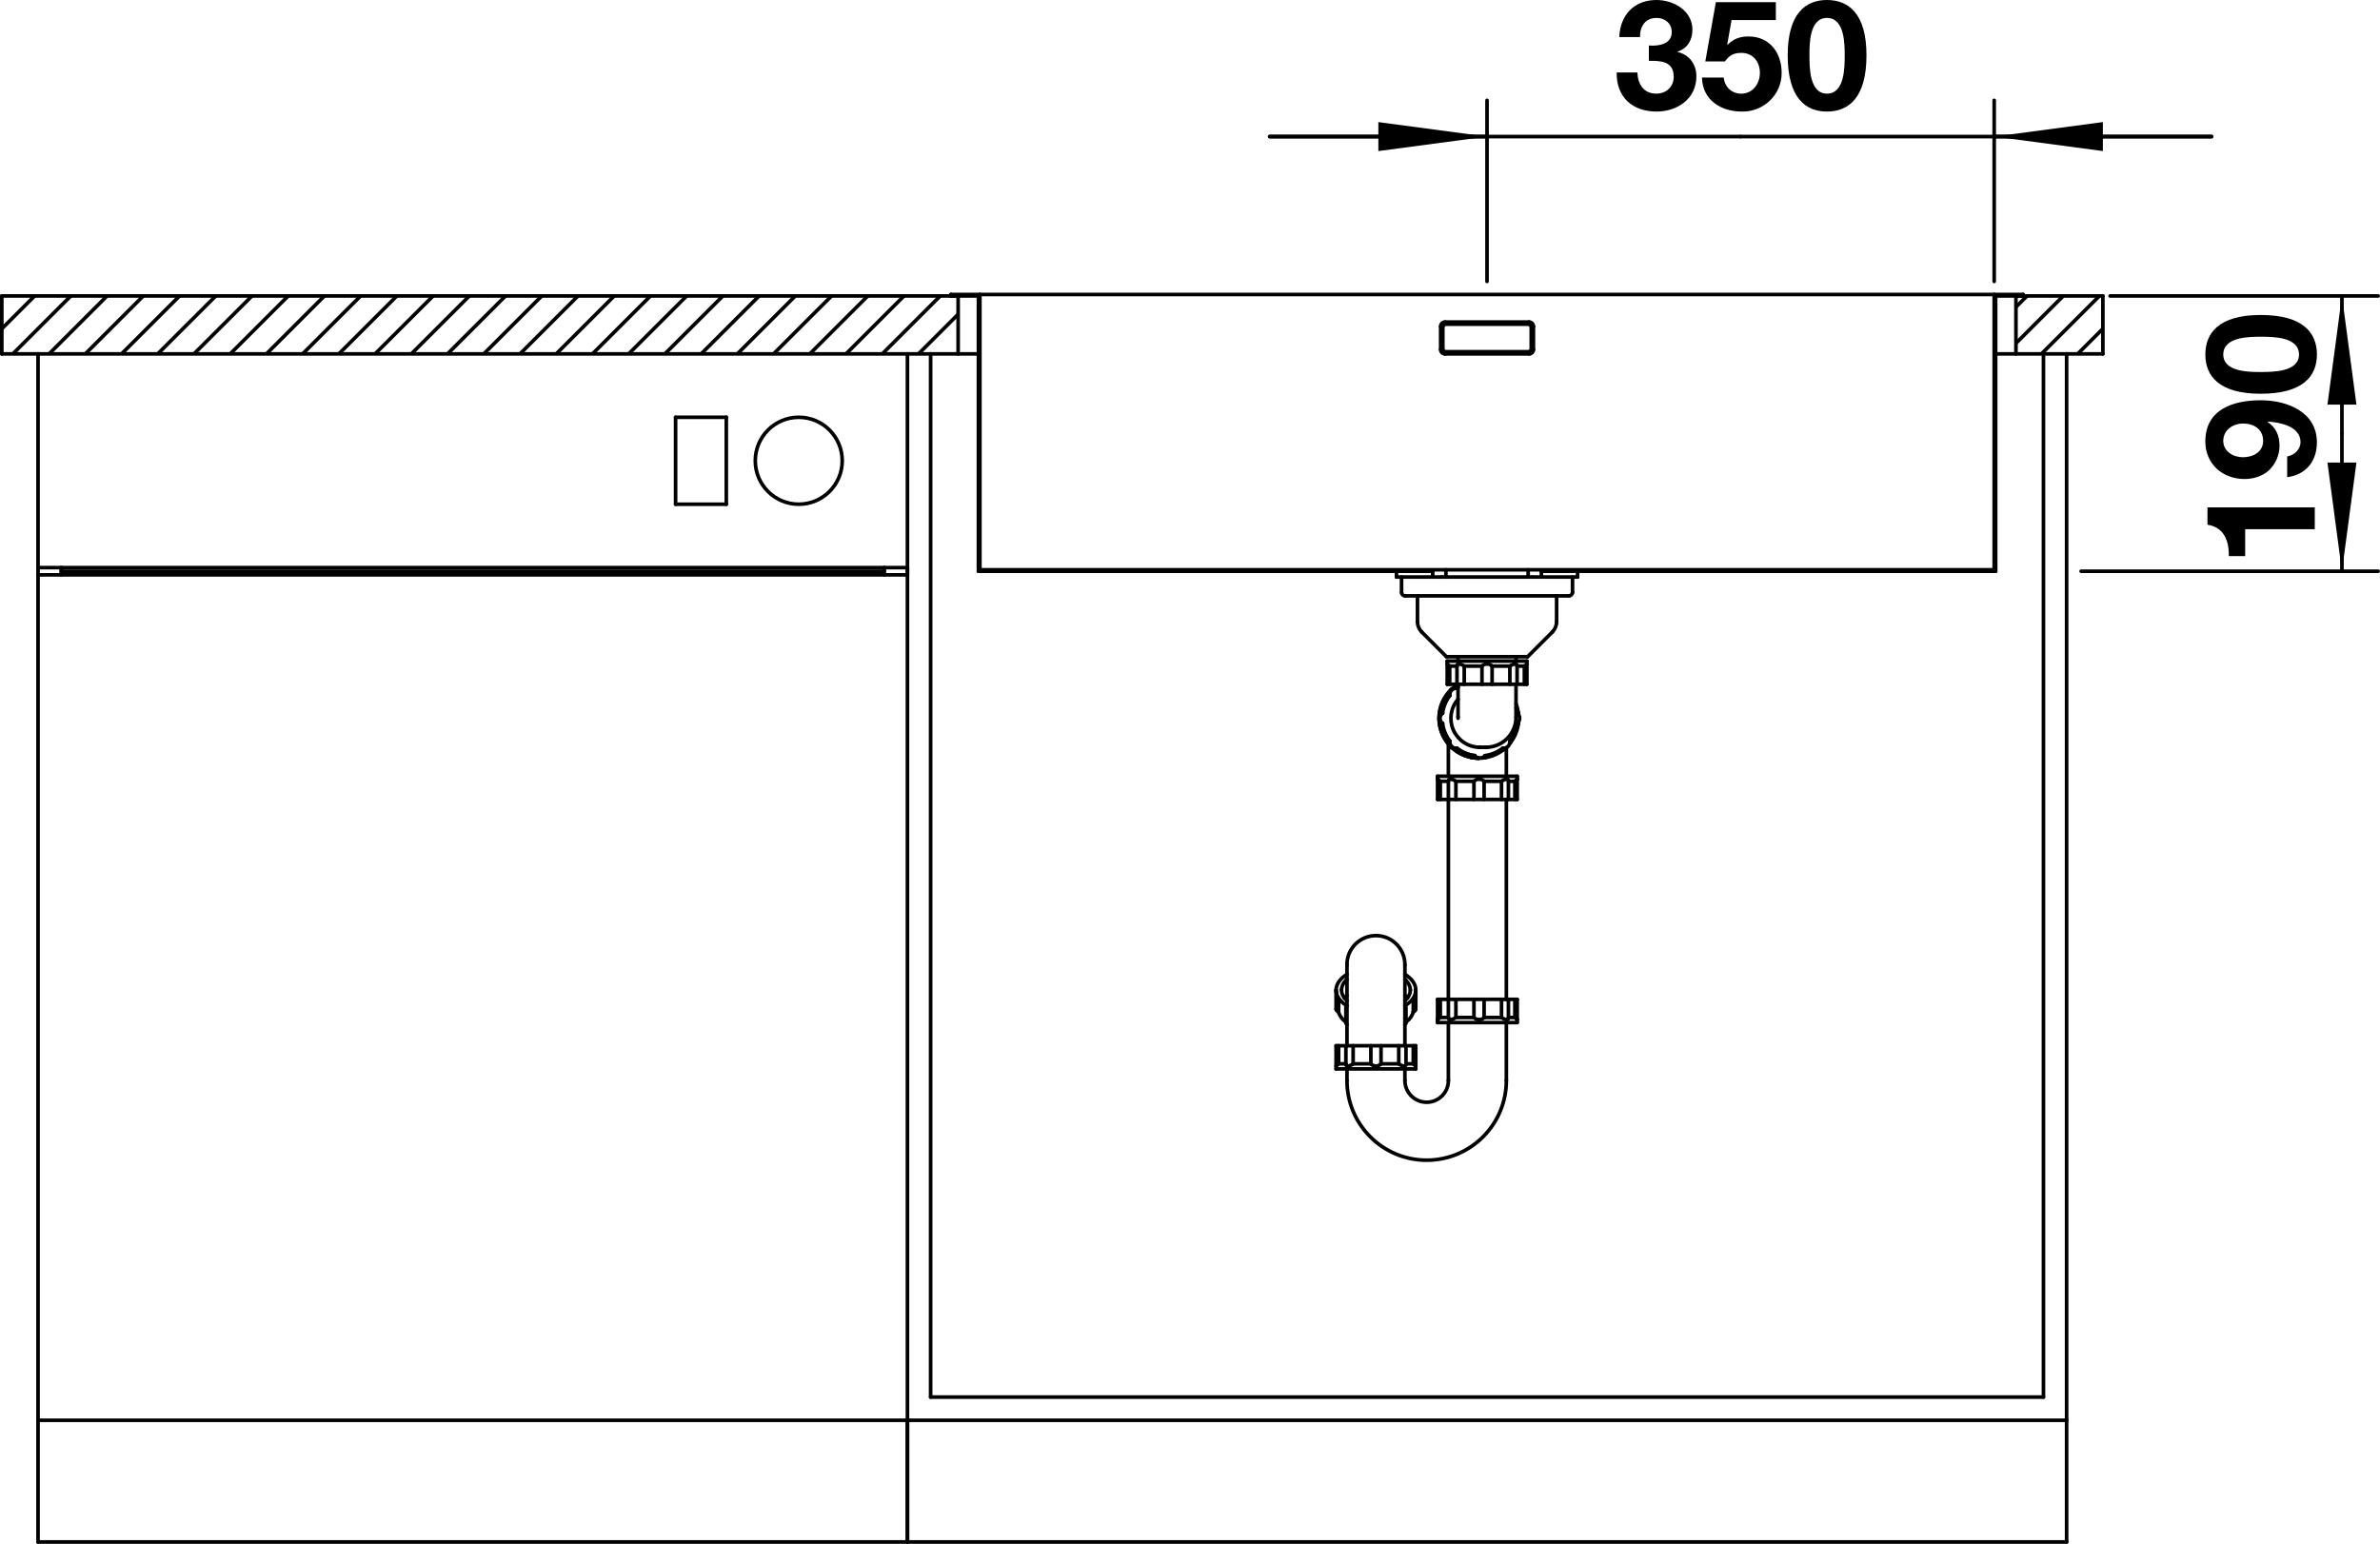<?xml version="1.0" encoding="utf-8"?>
<!-- Generator: Adobe Illustrator 15.0.0, SVG Export Plug-In . SVG Version: 6.00 Build 0)  -->
<!DOCTYPE svg PUBLIC "-//W3C//DTD SVG 1.1//EN" "http://www.w3.org/Graphics/SVG/1.1/DTD/svg11.dtd">
<svg version="1.1" id="_x30_" xmlns="http://www.w3.org/2000/svg" xmlns:xlink="http://www.w3.org/1999/xlink" x="0px" y="0px"
	 width="93.119px" height="60.407px" viewBox="0 0 93.119 60.407" enable-background="new 0 0 93.119 60.407" xml:space="preserve">
<g>
	<path d="M90.567,19.854v0.852h-2.723v1.055h-0.642c0.019-0.594-0.191-1.133-0.833-1.229v-0.678H90.567z"/>
	<path d="M89.488,17.862c0.281-0.054,0.521-0.27,0.521-0.564c0-0.624-0.815-0.773-1.277-0.803l-0.012,0.012
		c0.336,0.234,0.468,0.54,0.468,0.948c0,0.359-0.168,0.726-0.432,0.965c-0.259,0.222-0.601,0.324-0.936,0.324
		c-0.858,0-1.535-0.587-1.535-1.469c0-1.271,1.109-1.613,2.17-1.613c1.032,0,2.195,0.456,2.195,1.649
		c0,0.726-0.42,1.265-1.163,1.361V17.862z M87.766,16.572c-0.39,0-0.779,0.246-0.779,0.678c0,0.408,0.384,0.642,0.768,0.642
		c0.396,0,0.792-0.204,0.792-0.642C88.546,16.794,88.18,16.572,87.766,16.572z"/>
	<path d="M86.286,13.872c0-0.839,0.527-1.547,2.164-1.547c1.674,0,2.201,0.708,2.201,1.547c0,0.833-0.527,1.535-2.201,1.535
		C86.813,15.407,86.286,14.706,86.286,13.872z M89.95,13.872c0-0.696-1.026-0.696-1.5-0.696c-0.438,0-1.463,0-1.463,0.696
		c0,0.689,1.025,0.684,1.463,0.684C88.923,14.556,89.95,14.556,89.95,13.872z"/>
</g>
<line fill="none" stroke="#000000" stroke-width="0.142" stroke-linecap="round" stroke-linejoin="round" stroke-miterlimit="10" x1="82.559" y1="11.58" x2="93.047" y2="11.58"/>
<line fill="none" stroke="#000000" stroke-width="0.142" stroke-linecap="round" stroke-linejoin="round" stroke-miterlimit="10" x1="81.425" y1="22.352" x2="93.047" y2="22.352"/>
<line fill="none" stroke="#000000" stroke-width="0.142" stroke-linecap="round" stroke-linejoin="round" stroke-miterlimit="10" x1="91.63" y1="11.58" x2="91.63" y2="16.966"/>
<line fill="none" stroke="#000000" stroke-width="0.142" stroke-linecap="round" stroke-linejoin="round" stroke-miterlimit="10" x1="91.63" y1="22.352" x2="91.63" y2="16.966"/>
<polygon points="91.63,11.58 91.063,15.832 92.197,15.832 "/>
<polygon points="91.63,22.352 92.197,18.1 91.063,18.1 "/>
<g>
	<path d="M64.514,1.78c0.366,0.03,0.894-0.042,0.894-0.521c0-0.359-0.281-0.558-0.594-0.558c-0.432,0-0.653,0.318-0.647,0.75h-0.81
		C63.386,0.587,63.939,0,64.808,0c0.672,0,1.409,0.413,1.409,1.163c0,0.401-0.198,0.743-0.588,0.857v0.012
		c0.462,0.103,0.743,0.48,0.743,0.954c0,0.881-0.743,1.379-1.559,1.379c-0.941,0-1.577-0.563-1.559-1.529h0.809
		c0.019,0.456,0.246,0.828,0.738,0.828c0.384,0,0.684-0.259,0.684-0.66c0-0.636-0.558-0.624-0.972-0.624V1.78z"/>
	<path d="M69.482,0.785h-1.734L67.58,1.738l0.013,0.013c0.233-0.234,0.485-0.324,0.821-0.324c0.828,0,1.295,0.642,1.295,1.428
		c0,0.863-0.719,1.528-1.559,1.511c-0.815,0-1.541-0.45-1.559-1.331h0.852c0.041,0.378,0.312,0.63,0.689,0.63
		c0.443,0,0.725-0.391,0.725-0.81c0-0.438-0.27-0.786-0.725-0.786c-0.307,0-0.475,0.102-0.643,0.336h-0.768l0.414-2.32h2.346V0.785z
		"/>
	<path d="M71.48,0c0.84,0,1.547,0.527,1.547,2.164c0,1.674-0.707,2.201-1.547,2.201c-0.834,0-1.535-0.527-1.535-2.201
		C69.945,0.527,70.646,0,71.48,0z M71.48,3.664c0.695,0,0.695-1.026,0.695-1.5c0-0.438,0-1.463-0.695-1.463
		c-0.689,0-0.684,1.025-0.684,1.463C70.796,2.638,70.796,3.664,71.48,3.664z"/>
</g>
<line fill="none" stroke="#000000" stroke-width="0.142" stroke-linecap="round" stroke-linejoin="round" stroke-miterlimit="10" x1="58.181" y1="11.013" x2="58.181" y2="3.927"/>
<line fill="none" stroke="#000000" stroke-width="0.142" stroke-linecap="round" stroke-linejoin="round" stroke-miterlimit="10" x1="78.024" y1="11.013" x2="78.024" y2="3.927"/>
<line fill="none" stroke="#000000" stroke-width="0.142" stroke-linecap="round" stroke-linejoin="round" stroke-miterlimit="10" x1="58.181" y1="5.344" x2="49.677" y2="5.344"/>
<line fill="none" stroke="#000000" stroke-width="0.142" stroke-linecap="round" stroke-linejoin="round" stroke-miterlimit="10" x1="49.677" y1="5.344" x2="68.102" y2="5.344"/>
<line fill="none" stroke="#000000" stroke-width="0.142" stroke-linecap="round" stroke-linejoin="round" stroke-miterlimit="10" x1="78.024" y1="5.344" x2="86.528" y2="5.344"/>
<line fill="none" stroke="#000000" stroke-width="0.142" stroke-linecap="round" stroke-linejoin="round" stroke-miterlimit="10" x1="86.528" y1="5.344" x2="68.102" y2="5.344"/>
<polygon points="58.181,5.344 53.929,4.777 53.929,5.911 "/>
<polygon points="78.024,5.344 82.276,5.911 82.276,4.777 "/>
<line fill="none" stroke="#000000" stroke-width="0.142" stroke-linejoin="round" x1="0.071" y1="12.863" x2="1.354" y2="11.58"/>
<line fill="none" stroke="#000000" stroke-width="0.142" stroke-linejoin="round" x1="1.913" y1="13.855" x2="4.188" y2="11.58"/>
<line fill="none" stroke="#000000" stroke-width="0.142" stroke-linejoin="round" x1="0.496" y1="13.855" x2="2.771" y2="11.58"/>
<line fill="none" stroke="#000000" stroke-width="0.142" stroke-linejoin="round" x1="3.33" y1="13.855" x2="5.606" y2="11.58"/>
<line fill="none" stroke="#000000" stroke-width="0.142" stroke-linejoin="round" x1="4.748" y1="13.855" x2="7.024" y2="11.58"/>
<line fill="none" stroke="#000000" stroke-width="0.142" stroke-linejoin="round" x1="6.165" y1="13.855" x2="8.441" y2="11.58"/>
<line fill="none" stroke="#000000" stroke-width="0.142" stroke-linejoin="round" x1="7.583" y1="13.855" x2="9.859" y2="11.58"/>
<line fill="none" stroke="#000000" stroke-width="0.142" stroke-linejoin="round" x1="10.417" y1="13.855" x2="12.693" y2="11.58"/>
<line fill="none" stroke="#000000" stroke-width="0.142" stroke-linejoin="round" x1="13.251" y1="13.855" x2="15.527" y2="11.58"/>
<line fill="none" stroke="#000000" stroke-width="0.142" stroke-linejoin="round" x1="9" y1="13.855" x2="11.275" y2="11.58"/>
<line fill="none" stroke="#000000" stroke-width="0.142" stroke-linejoin="round" x1="11.833" y1="13.855" x2="14.11" y2="11.58"/>
<line fill="none" stroke="#000000" stroke-width="0.142" stroke-linejoin="round" x1="14.668" y1="13.855" x2="16.945" y2="11.58"/>
<line fill="none" stroke="#000000" stroke-width="0.142" stroke-linejoin="round" x1="16.086" y1="13.855" x2="18.363" y2="11.58"/>
<line fill="none" stroke="#000000" stroke-width="0.142" stroke-linejoin="round" x1="17.503" y1="13.855" x2="19.779" y2="11.58"/>
<line fill="none" stroke="#000000" stroke-width="0.142" stroke-linejoin="round" x1="20.338" y1="13.855" x2="22.614" y2="11.58"/>
<line fill="none" stroke="#000000" stroke-width="0.142" stroke-linejoin="round" x1="18.921" y1="13.855" x2="21.197" y2="11.58"/>
<line fill="none" stroke="#000000" stroke-width="0.142" stroke-linejoin="round" x1="21.755" y1="13.855" x2="24.032" y2="11.58"/>
<line fill="none" stroke="#000000" stroke-width="0.142" stroke-linejoin="round" x1="23.173" y1="13.855" x2="25.45" y2="11.58"/>
<line fill="none" stroke="#000000" stroke-width="0.142" stroke-linejoin="round" x1="26.007" y1="13.855" x2="28.283" y2="11.58"/>
<line fill="none" stroke="#000000" stroke-width="0.142" stroke-linejoin="round" x1="28.842" y1="13.855" x2="31.117" y2="11.58"/>
<line fill="none" stroke="#000000" stroke-width="0.142" stroke-linejoin="round" x1="24.59" y1="13.855" x2="26.866" y2="11.58"/>
<line fill="none" stroke="#000000" stroke-width="0.142" stroke-linejoin="round" x1="27.425" y1="13.855" x2="29.701" y2="11.58"/>
<line fill="none" stroke="#000000" stroke-width="0.142" stroke-linejoin="round" x1="30.259" y1="13.855" x2="32.535" y2="11.58"/>
<line fill="none" stroke="#000000" stroke-width="0.142" stroke-linejoin="round" x1="31.677" y1="13.855" x2="33.953" y2="11.58"/>
<line fill="none" stroke="#000000" stroke-width="0.142" stroke-linejoin="round" x1="33.094" y1="13.855" x2="35.37" y2="11.58"/>
<line fill="none" stroke="#000000" stroke-width="0.142" stroke-linejoin="round" x1="34.512" y1="13.855" x2="36.788" y2="11.58"/>
<line fill="none" stroke="#000000" stroke-width="0.142" stroke-linejoin="round" x1="35.929" y1="13.855" x2="37.492" y2="12.293"/>
<line fill="none" stroke="#000000" stroke-width="0.142" stroke-linejoin="round" x1="78.875" y1="12.014" x2="79.309" y2="11.58"/>
<line fill="none" stroke="#000000" stroke-width="0.142" stroke-linejoin="round" x1="79.866" y1="13.855" x2="82.141" y2="11.58"/>
<line fill="none" stroke="#000000" stroke-width="0.142" stroke-linejoin="round" x1="78.875" y1="13.431" x2="80.725" y2="11.58"/>
<line fill="none" stroke="#000000" stroke-width="0.142" stroke-linejoin="round" x1="81.284" y1="13.855" x2="82.268" y2="12.871"/>
<line fill="none" stroke="#000000" stroke-width="0.142" stroke-linecap="round" stroke-linejoin="round" stroke-miterlimit="10" x1="0.071" y1="13.848" x2="0.071" y2="11.58"/>
<line fill="none" stroke="#000000" stroke-width="0.142" stroke-linecap="round" stroke-linejoin="round" stroke-miterlimit="10" x1="37.488" y1="13.848" x2="37.488" y2="11.58"/>
<line fill="none" stroke="#000000" stroke-width="0.142" stroke-linecap="round" stroke-linejoin="round" stroke-miterlimit="10" x1="1.488" y1="13.848" x2="0.071" y2="13.848"/>
<line fill="none" stroke="#000000" stroke-width="0.142" stroke-linecap="round" stroke-linejoin="round" stroke-miterlimit="10" x1="36.411" y1="13.848" x2="38.282" y2="13.848"/>
<line fill="none" stroke="#000000" stroke-width="0.142" stroke-linecap="round" stroke-linejoin="round" stroke-miterlimit="10" x1="78.081" y1="13.848" x2="79.952" y2="13.848"/>
<line fill="none" stroke="#000000" stroke-width="0.142" stroke-linecap="round" stroke-linejoin="round" stroke-miterlimit="10" x1="80.858" y1="13.848" x2="82.276" y2="13.848"/>
<line fill="none" stroke="#000000" stroke-width="0.142" stroke-linecap="round" stroke-linejoin="round" stroke-miterlimit="10" x1="37.488" y1="11.58" x2="0.071" y2="11.58"/>
<line fill="none" stroke="#000000" stroke-width="0.142" stroke-linecap="round" stroke-linejoin="round" stroke-miterlimit="10" x1="78.875" y1="11.58" x2="82.276" y2="11.58"/>
<line fill="none" stroke="#000000" stroke-width="0.142" stroke-linecap="round" stroke-linejoin="round" stroke-miterlimit="10" x1="78.875" y1="13.848" x2="78.875" y2="11.58"/>
<line fill="none" stroke="#000000" stroke-width="0.142" stroke-linecap="round" stroke-linejoin="round" stroke-miterlimit="10" x1="82.276" y1="13.848" x2="82.276" y2="11.58"/>
<line fill="none" stroke="#000000" stroke-width="0.142" stroke-linecap="round" stroke-linejoin="round" stroke-miterlimit="10" x1="1.488" y1="60.336" x2="1.488" y2="13.848"/>
<line fill="none" stroke="#000000" stroke-width="0.142" stroke-linecap="round" stroke-linejoin="round" stroke-miterlimit="10" x1="2.396" y1="22.21" x2="2.396" y2="22.494"/>
<line fill="none" stroke="#000000" stroke-width="0.142" stroke-linecap="round" stroke-linejoin="round" stroke-miterlimit="10" x1="1.488" y1="60.336" x2="35.504" y2="60.336"/>
<line fill="none" stroke="#000000" stroke-width="0.142" stroke-linecap="round" stroke-linejoin="round" stroke-miterlimit="10" x1="1.488" y1="55.574" x2="35.504" y2="55.574"/>
<line fill="none" stroke="#000000" stroke-width="0.142" stroke-linecap="round" stroke-linejoin="round" stroke-miterlimit="10" x1="26.433" y1="16.328" x2="26.433" y2="19.73"/>
<line fill="none" stroke="#000000" stroke-width="0.142" stroke-linecap="round" stroke-linejoin="round" stroke-miterlimit="10" x1="28.417" y1="19.73" x2="28.417" y2="16.328"/>
<line fill="none" stroke="#000000" stroke-width="0.142" stroke-linecap="round" stroke-linejoin="round" stroke-miterlimit="10" x1="34.597" y1="22.21" x2="34.597" y2="22.494"/>
<line fill="none" stroke="#000000" stroke-width="0.142" stroke-linecap="round" stroke-linejoin="round" stroke-miterlimit="10" x1="35.504" y1="60.336" x2="35.504" y2="13.848"/>
<line fill="none" stroke="#000000" stroke-width="0.142" stroke-linecap="round" stroke-linejoin="round" stroke-miterlimit="10" x1="35.504" y1="22.494" x2="1.488" y2="22.494"/>
<line fill="none" stroke="#000000" stroke-width="0.142" stroke-linecap="round" stroke-linejoin="round" stroke-miterlimit="10" x1="2.396" y1="22.352" x2="34.597" y2="22.352"/>
<line fill="none" stroke="#000000" stroke-width="0.142" stroke-linecap="round" stroke-linejoin="round" stroke-miterlimit="10" x1="1.488" y1="22.21" x2="35.504" y2="22.21"/>
<line fill="none" stroke="#000000" stroke-width="0.142" stroke-linecap="round" stroke-linejoin="round" stroke-miterlimit="10" x1="26.433" y1="19.73" x2="28.417" y2="19.73"/>
<line fill="none" stroke="#000000" stroke-width="0.142" stroke-linecap="round" stroke-linejoin="round" stroke-miterlimit="10" x1="28.417" y1="16.328" x2="26.433" y2="16.328"/>
<line fill="none" stroke="#000000" stroke-width="0.142" stroke-linecap="round" stroke-linejoin="round" stroke-miterlimit="10" x1="35.504" y1="13.848" x2="1.488" y2="13.848"/>
<path fill="none" stroke="#000000" stroke-width="0.142" stroke-linecap="round" stroke-linejoin="round" stroke-miterlimit="10" d="
	M32.953,18.029c0-0.939-0.761-1.701-1.701-1.701c-0.939,0-1.701,0.762-1.701,1.701c0,0.939,0.762,1.701,1.701,1.701
	C32.191,19.73,32.953,18.968,32.953,18.029L32.953,18.029z"/>
<line fill="none" stroke="#000000" stroke-width="0.142" stroke-linecap="round" stroke-linejoin="round" stroke-miterlimit="10" x1="35.504" y1="60.336" x2="80.858" y2="60.336"/>
<line fill="none" stroke="#000000" stroke-width="0.142" stroke-linecap="round" stroke-linejoin="round" stroke-miterlimit="10" x1="80.858" y1="55.574" x2="35.504" y2="55.574"/>
<line fill="none" stroke="#000000" stroke-width="0.142" stroke-linecap="round" stroke-linejoin="round" stroke-miterlimit="10" x1="36.411" y1="54.667" x2="79.952" y2="54.667"/>
<line fill="none" stroke="#000000" stroke-width="0.142" stroke-linecap="round" stroke-linejoin="round" stroke-miterlimit="10" x1="35.504" y1="22.21" x2="35.504" y2="22.494"/>
<line fill="none" stroke="#000000" stroke-width="0.142" stroke-linecap="round" stroke-linejoin="round" stroke-miterlimit="10" x1="35.504" y1="60.336" x2="35.504" y2="55.574"/>
<line fill="none" stroke="#000000" stroke-width="0.142" stroke-linecap="round" stroke-linejoin="round" stroke-miterlimit="10" x1="36.411" y1="13.848" x2="36.411" y2="54.667"/>
<line fill="none" stroke="#000000" stroke-width="0.142" stroke-linecap="round" stroke-linejoin="round" stroke-miterlimit="10" x1="80.858" y1="13.848" x2="79.952" y2="13.848"/>
<line fill="none" stroke="#000000" stroke-width="0.142" stroke-linecap="round" stroke-linejoin="round" stroke-miterlimit="10" x1="36.411" y1="13.848" x2="35.504" y2="13.848"/>
<line fill="none" stroke="#000000" stroke-width="0.142" stroke-linecap="round" stroke-linejoin="round" stroke-miterlimit="10" x1="79.952" y1="13.848" x2="79.952" y2="54.667"/>
<line fill="none" stroke="#000000" stroke-width="0.142" stroke-linecap="round" stroke-linejoin="round" stroke-miterlimit="10" x1="80.858" y1="60.336" x2="80.858" y2="13.848"/>
<line fill="none" stroke="#000000" stroke-width="0.142" stroke-linecap="round" stroke-linejoin="round" stroke-miterlimit="10" x1="52.275" y1="41.826" x2="55.393" y2="41.826"/>
<line fill="none" stroke="#000000" stroke-width="0.142" stroke-linecap="round" stroke-linejoin="round" stroke-miterlimit="10" x1="53.636" y1="41.627" x2="52.942" y2="41.627"/>
<line fill="none" stroke="#000000" stroke-width="0.142" stroke-linecap="round" stroke-linejoin="round" stroke-miterlimit="10" x1="52.374" y1="41.627" x2="52.659" y2="41.627"/>
<line fill="none" stroke="#000000" stroke-width="0.142" stroke-linecap="round" stroke-linejoin="round" stroke-miterlimit="10" x1="54.033" y1="41.627" x2="54.727" y2="41.627"/>
<line fill="none" stroke="#000000" stroke-width="0.142" stroke-linecap="round" stroke-linejoin="round" stroke-miterlimit="10" x1="55.01" y1="41.627" x2="55.295" y2="41.627"/>
<line fill="none" stroke="#000000" stroke-width="0.142" stroke-linecap="round" stroke-linejoin="round" stroke-miterlimit="10" x1="52.276" y1="40.919" x2="55.393" y2="40.919"/>
<line fill="none" stroke="#000000" stroke-width="0.142" stroke-linecap="round" stroke-linejoin="round" stroke-miterlimit="10" x1="56.244" y1="40.012" x2="59.362" y2="40.012"/>
<line fill="none" stroke="#000000" stroke-width="0.142" stroke-linecap="round" stroke-linejoin="round" stroke-miterlimit="10" x1="56.353" y1="39.813" x2="56.67" y2="39.813"/>
<line fill="none" stroke="#000000" stroke-width="0.142" stroke-linecap="round" stroke-linejoin="round" stroke-miterlimit="10" x1="56.963" y1="39.813" x2="57.669" y2="39.813"/>
<line fill="none" stroke="#000000" stroke-width="0.142" stroke-linecap="round" stroke-linejoin="round" stroke-miterlimit="10" x1="58.066" y1="39.813" x2="58.747" y2="39.813"/>
<line fill="none" stroke="#000000" stroke-width="0.142" stroke-linecap="round" stroke-linejoin="round" stroke-miterlimit="10" x1="59.018" y1="39.813" x2="59.271" y2="39.813"/>
<line fill="none" stroke="#000000" stroke-width="0.142" stroke-linecap="round" stroke-linejoin="round" stroke-miterlimit="10" x1="56.246" y1="39.104" x2="59.361" y2="39.104"/>
<line fill="none" stroke="#000000" stroke-width="0.142" stroke-linecap="round" stroke-linejoin="round" stroke-miterlimit="10" x1="56.246" y1="39.898" x2="56.246" y2="39.898"/>
<polyline fill="none" stroke="#000000" stroke-width="0.142" stroke-linecap="round" stroke-linejoin="round" stroke-miterlimit="10" points="
	58.172,29.239 58.213,29.238 58.254,29.235 58.294,29.23 58.334,29.224 58.375,29.216 58.416,29.207 58.456,29.197 58.495,29.185 
	58.535,29.171 58.576,29.156 58.616,29.139 58.656,29.12 58.696,29.099 58.736,29.076 58.777,29.051 58.817,29.024 58.857,28.994 
	58.897,28.961 58.937,28.926 58.976,28.888 59.015,28.847 59.052,28.803 59.087,28.757 59.123,28.708 59.156,28.654 59.187,28.596 
	59.216,28.534 59.244,28.467 59.267,28.396 59.288,28.318 59.303,28.234 59.313,28.145 59.315,28.069 "/>
<line fill="none" stroke="#000000" stroke-width="0.142" stroke-linecap="round" stroke-linejoin="round" stroke-miterlimit="10" x1="58.159" y1="29.24" x2="58.172" y2="29.239"/>
<line fill="none" stroke="#000000" stroke-width="0.142" stroke-linecap="round" stroke-linejoin="round" stroke-miterlimit="10" x1="59.361" y1="31.281" x2="56.246" y2="31.281"/>
<line fill="none" stroke="#000000" stroke-width="0.142" stroke-linecap="round" stroke-linejoin="round" stroke-miterlimit="10" x1="57.669" y1="30.572" x2="56.963" y2="30.572"/>
<line fill="none" stroke="#000000" stroke-width="0.142" stroke-linecap="round" stroke-linejoin="round" stroke-miterlimit="10" x1="56.67" y1="30.572" x2="56.353" y2="30.572"/>
<line fill="none" stroke="#000000" stroke-width="0.142" stroke-linecap="round" stroke-linejoin="round" stroke-miterlimit="10" x1="58.066" y1="30.572" x2="58.747" y2="30.572"/>
<line fill="none" stroke="#000000" stroke-width="0.142" stroke-linecap="round" stroke-linejoin="round" stroke-miterlimit="10" x1="59.018" y1="30.572" x2="59.271" y2="30.572"/>
<line fill="none" stroke="#000000" stroke-width="0.142" stroke-linecap="round" stroke-linejoin="round" stroke-miterlimit="10" x1="56.244" y1="30.374" x2="59.362" y2="30.374"/>
<line fill="none" stroke="#000000" stroke-width="0.142" stroke-linecap="round" stroke-linejoin="round" stroke-miterlimit="10" x1="57.67" y1="29.567" x2="57.702" y2="29.567"/>
<line fill="none" stroke="#000000" stroke-width="0.142" stroke-linecap="round" stroke-linejoin="round" stroke-miterlimit="10" x1="56.246" y1="30.487" x2="56.246" y2="30.487"/>
<line fill="none" stroke="#000000" stroke-width="0.142" stroke-linecap="round" stroke-linejoin="round" stroke-miterlimit="10" x1="58.143" y1="29.24" x2="58.159" y2="29.24"/>
<line fill="none" stroke="#000000" stroke-width="0.142" stroke-linecap="round" stroke-linejoin="round" stroke-miterlimit="10" x1="57.9" y1="29.24" x2="58.143" y2="29.24"/>
<line fill="none" stroke="#000000" stroke-width="0.142" stroke-linecap="round" stroke-linejoin="round" stroke-miterlimit="10" x1="56.697" y1="28.999" x2="56.728" y2="28.999"/>
<line fill="none" stroke="#000000" stroke-width="0.142" stroke-linecap="round" stroke-linejoin="round" stroke-miterlimit="10" x1="56.41" y1="28.305" x2="56.441" y2="28.305"/>
<line fill="none" stroke="#000000" stroke-width="0.142" stroke-linecap="round" stroke-linejoin="round" stroke-miterlimit="10" x1="56.41" y1="27.908" x2="56.441" y2="27.908"/>
<line fill="none" stroke="#000000" stroke-width="0.142" stroke-linecap="round" stroke-linejoin="round" stroke-miterlimit="10" x1="56.697" y1="27.214" x2="56.728" y2="27.214"/>
<line fill="none" stroke="#000000" stroke-width="0.142" stroke-linecap="round" stroke-linejoin="round" stroke-miterlimit="10" x1="59.74" y1="26.774" x2="56.623" y2="26.774"/>
<line fill="none" stroke="#000000" stroke-width="0.142" stroke-linecap="round" stroke-linejoin="round" stroke-miterlimit="10" x1="57.9" y1="29.24" x2="57.849" y2="29.239"/>
<line fill="none" stroke="#000000" stroke-width="0.142" stroke-linecap="round" stroke-linejoin="round" stroke-miterlimit="10" x1="57.904" y1="29.239" x2="57.955" y2="29.24"/>
<line fill="none" stroke="#000000" stroke-width="0.142" stroke-linecap="round" stroke-linejoin="round" stroke-miterlimit="10" x1="58.093" y1="29.239" x2="58.143" y2="29.24"/>
<line fill="none" stroke="#000000" stroke-width="0.142" stroke-linecap="round" stroke-linejoin="round" stroke-miterlimit="10" x1="60.737" y1="24.729" x2="59.769" y2="25.697"/>
<line fill="none" stroke="#000000" stroke-width="0.142" stroke-linecap="round" stroke-linejoin="round" stroke-miterlimit="10" x1="56.72" y1="26.065" x2="57.005" y2="26.065"/>
<line fill="none" stroke="#000000" stroke-width="0.142" stroke-linecap="round" stroke-linejoin="round" stroke-miterlimit="10" x1="57.289" y1="26.065" x2="57.983" y2="26.065"/>
<line fill="none" stroke="#000000" stroke-width="0.142" stroke-linecap="round" stroke-linejoin="round" stroke-miterlimit="10" x1="58.379" y1="26.065" x2="59.074" y2="26.065"/>
<line fill="none" stroke="#000000" stroke-width="0.142" stroke-linecap="round" stroke-linejoin="round" stroke-miterlimit="10" x1="59.357" y1="26.065" x2="59.642" y2="26.065"/>
<line fill="none" stroke="#000000" stroke-width="0.142" stroke-linecap="round" stroke-linejoin="round" stroke-miterlimit="10" x1="56.623" y1="25.867" x2="59.741" y2="25.867"/>
<line fill="none" stroke="#000000" stroke-width="0.142" stroke-linecap="round" stroke-linejoin="round" stroke-miterlimit="10" x1="56.594" y1="25.697" x2="59.769" y2="25.697"/>
<line fill="none" stroke="#000000" stroke-width="0.142" stroke-linecap="round" stroke-linejoin="round" stroke-miterlimit="10" x1="54.978" y1="23.315" x2="61.384" y2="23.315"/>
<line fill="none" stroke="#000000" stroke-width="0.142" stroke-linecap="round" stroke-linejoin="round" stroke-miterlimit="10" x1="59.362" y1="39.898" x2="59.353" y2="39.89"/>
<line fill="none" stroke="#000000" stroke-width="0.142" stroke-linecap="round" stroke-linejoin="round" stroke-miterlimit="10" x1="52.275" y1="38.74" x2="52.275" y2="39.483"/>
<line fill="none" stroke="#000000" stroke-width="0.142" stroke-linecap="round" stroke-linejoin="round" stroke-miterlimit="10" x1="52.275" y1="41.826" x2="52.275" y2="40.919"/>
<line fill="none" stroke="#000000" stroke-width="0.142" stroke-linecap="round" stroke-linejoin="round" stroke-miterlimit="10" x1="52.374" y1="39.145" x2="52.374" y2="39.597"/>
<line fill="none" stroke="#000000" stroke-width="0.142" stroke-linecap="round" stroke-linejoin="round" stroke-miterlimit="10" x1="52.374" y1="41.627" x2="52.374" y2="40.919"/>
<line fill="none" stroke="#000000" stroke-width="0.142" stroke-linecap="round" stroke-linejoin="round" stroke-miterlimit="10" x1="52.659" y1="39.421" x2="52.659" y2="40.015"/>
<line fill="none" stroke="#000000" stroke-width="0.142" stroke-linecap="round" stroke-linejoin="round" stroke-miterlimit="10" x1="52.659" y1="41.647" x2="52.659" y2="40.919"/>
<line fill="none" stroke="#000000" stroke-width="0.142" stroke-linecap="round" stroke-linejoin="round" stroke-miterlimit="10" x1="52.701" y1="37.752" x2="52.701" y2="40.919"/>
<line fill="none" stroke="#000000" stroke-width="0.142" stroke-linecap="round" stroke-linejoin="round" stroke-miterlimit="10" x1="52.701" y1="41.826" x2="52.701" y2="42.279"/>
<line fill="none" stroke="#000000" stroke-width="0.142" stroke-linecap="round" stroke-linejoin="round" stroke-miterlimit="10" x1="52.942" y1="41.627" x2="52.942" y2="40.919"/>
<line fill="none" stroke="#000000" stroke-width="0.142" stroke-linecap="round" stroke-linejoin="round" stroke-miterlimit="10" x1="53.636" y1="41.627" x2="53.636" y2="40.919"/>
<line fill="none" stroke="#000000" stroke-width="0.142" stroke-linecap="round" stroke-linejoin="round" stroke-miterlimit="10" x1="54.033" y1="41.627" x2="54.033" y2="40.919"/>
<line fill="none" stroke="#000000" stroke-width="0.142" stroke-linecap="round" stroke-linejoin="round" stroke-miterlimit="10" x1="54.727" y1="41.627" x2="54.727" y2="40.919"/>
<line fill="none" stroke="#000000" stroke-width="0.142" stroke-linecap="round" stroke-linejoin="round" stroke-miterlimit="10" x1="59.362" y1="30.487" x2="59.353" y2="30.497"/>
<line fill="none" stroke="#000000" stroke-width="0.142" stroke-linecap="round" stroke-linejoin="round" stroke-miterlimit="10" x1="56.409" y1="22.579" x2="59.954" y2="22.579"/>
<line fill="none" stroke="#000000" stroke-width="0.142" stroke-linecap="round" stroke-linejoin="round" stroke-miterlimit="10" x1="57.047" y1="28.056" x2="57.048" y2="28.106"/>
<line fill="none" stroke="#000000" stroke-width="0.142" stroke-linecap="round" stroke-linejoin="round" stroke-miterlimit="10" x1="54.836" y1="22.579" x2="54.836" y2="23.174"/>
<line fill="none" stroke="#000000" stroke-width="0.142" stroke-linecap="round" stroke-linejoin="round" stroke-miterlimit="10" x1="54.968" y1="37.752" x2="54.968" y2="40.919"/>
<line fill="none" stroke="#000000" stroke-width="0.142" stroke-linecap="round" stroke-linejoin="round" stroke-miterlimit="10" x1="54.968" y1="41.826" x2="54.968" y2="42.279"/>
<line fill="none" stroke="#000000" stroke-width="0.142" stroke-linecap="round" stroke-linejoin="round" stroke-miterlimit="10" x1="55.01" y1="39.421" x2="55.01" y2="40.015"/>
<line fill="none" stroke="#000000" stroke-width="0.142" stroke-linecap="round" stroke-linejoin="round" stroke-miterlimit="10" x1="55.01" y1="41.648" x2="55.01" y2="40.919"/>
<line fill="none" stroke="#000000" stroke-width="0.142" stroke-linecap="round" stroke-linejoin="round" stroke-miterlimit="10" x1="55.295" y1="39.145" x2="55.295" y2="39.597"/>
<line fill="none" stroke="#000000" stroke-width="0.142" stroke-linecap="round" stroke-linejoin="round" stroke-miterlimit="10" x1="55.295" y1="41.627" x2="55.295" y2="40.919"/>
<line fill="none" stroke="#000000" stroke-width="0.142" stroke-linecap="round" stroke-linejoin="round" stroke-miterlimit="10" x1="55.393" y1="38.74" x2="55.393" y2="39.483"/>
<line fill="none" stroke="#000000" stroke-width="0.142" stroke-linecap="round" stroke-linejoin="round" stroke-miterlimit="10" x1="55.393" y1="41.826" x2="55.393" y2="40.919"/>
<line fill="none" stroke="#000000" stroke-width="0.142" stroke-linecap="round" stroke-linejoin="round" stroke-miterlimit="10" x1="55.46" y1="23.315" x2="55.46" y2="24.328"/>
<line fill="none" stroke="#000000" stroke-width="0.142" stroke-linecap="round" stroke-linejoin="round" stroke-miterlimit="10" x1="56.244" y1="30.374" x2="56.244" y2="30.487"/>
<line fill="none" stroke="#000000" stroke-width="0.142" stroke-linecap="round" stroke-linejoin="round" stroke-miterlimit="10" x1="56.244" y1="40.012" x2="56.244" y2="39.898"/>
<line fill="none" stroke="#000000" stroke-width="0.142" stroke-linecap="round" stroke-linejoin="round" stroke-miterlimit="10" x1="56.246" y1="30.488" x2="56.246" y2="31.281"/>
<line fill="none" stroke="#000000" stroke-width="0.142" stroke-linecap="round" stroke-linejoin="round" stroke-miterlimit="10" x1="56.246" y1="39.896" x2="56.246" y2="39.104"/>
<line fill="none" stroke="#000000" stroke-width="0.142" stroke-linecap="round" stroke-linejoin="round" stroke-miterlimit="10" x1="56.353" y1="30.572" x2="56.353" y2="31.281"/>
<line fill="none" stroke="#000000" stroke-width="0.142" stroke-linecap="round" stroke-linejoin="round" stroke-miterlimit="10" x1="56.353" y1="39.813" x2="56.353" y2="39.104"/>
<line fill="none" stroke="#000000" stroke-width="0.142" stroke-linecap="round" stroke-linejoin="round" stroke-miterlimit="10" x1="56.623" y1="25.867" x2="56.623" y2="26.774"/>
<line fill="none" stroke="#000000" stroke-width="0.142" stroke-linecap="round" stroke-linejoin="round" stroke-miterlimit="10" x1="56.669" y1="29.11" x2="56.669" y2="30.374"/>
<line fill="none" stroke="#000000" stroke-width="0.142" stroke-linecap="round" stroke-linejoin="round" stroke-miterlimit="10" x1="56.669" y1="31.281" x2="56.669" y2="39.104"/>
<line fill="none" stroke="#000000" stroke-width="0.142" stroke-linecap="round" stroke-linejoin="round" stroke-miterlimit="10" x1="56.669" y1="40.012" x2="56.669" y2="42.279"/>
<line fill="none" stroke="#000000" stroke-width="0.142" stroke-linecap="round" stroke-linejoin="round" stroke-miterlimit="10" x1="56.669" y1="30.558" x2="56.669" y2="31.281"/>
<line fill="none" stroke="#000000" stroke-width="0.142" stroke-linecap="round" stroke-linejoin="round" stroke-miterlimit="10" x1="56.669" y1="39.827" x2="56.669" y2="39.104"/>
<line fill="none" stroke="#000000" stroke-width="0.142" stroke-linecap="round" stroke-linejoin="round" stroke-miterlimit="10" x1="56.72" y1="26.065" x2="56.72" y2="26.774"/>
<line fill="none" stroke="#000000" stroke-width="0.142" stroke-linecap="round" stroke-linejoin="round" stroke-miterlimit="10" x1="56.963" y1="30.572" x2="56.963" y2="31.281"/>
<line fill="none" stroke="#000000" stroke-width="0.142" stroke-linecap="round" stroke-linejoin="round" stroke-miterlimit="10" x1="56.963" y1="39.813" x2="56.963" y2="39.104"/>
<line fill="none" stroke="#000000" stroke-width="0.142" stroke-linecap="round" stroke-linejoin="round" stroke-miterlimit="10" x1="57.005" y1="26.044" x2="57.005" y2="26.774"/>
<line fill="none" stroke="#000000" stroke-width="0.142" stroke-linecap="round" stroke-linejoin="round" stroke-miterlimit="10" x1="57.047" y1="25.697" x2="57.047" y2="25.867"/>
<line fill="none" stroke="#000000" stroke-width="0.142" stroke-linecap="round" stroke-linejoin="round" stroke-miterlimit="10" x1="57.047" y1="26.774" x2="57.047" y2="28.056"/>
<line fill="none" stroke="#000000" stroke-width="0.142" stroke-linecap="round" stroke-linejoin="round" stroke-miterlimit="10" x1="57.289" y1="26.065" x2="57.289" y2="26.774"/>
<line fill="none" stroke="#000000" stroke-width="0.142" stroke-linecap="round" stroke-linejoin="round" stroke-miterlimit="10" x1="57.669" y1="30.572" x2="57.669" y2="31.281"/>
<line fill="none" stroke="#000000" stroke-width="0.142" stroke-linecap="round" stroke-linejoin="round" stroke-miterlimit="10" x1="57.669" y1="39.813" x2="57.669" y2="39.104"/>
<line fill="none" stroke="#000000" stroke-width="0.142" stroke-linecap="round" stroke-linejoin="round" stroke-miterlimit="10" x1="57.983" y1="26.065" x2="57.983" y2="26.774"/>
<line fill="none" stroke="#000000" stroke-width="0.142" stroke-linecap="round" stroke-linejoin="round" stroke-miterlimit="10" x1="55.626" y1="24.729" x2="56.594" y2="25.697"/>
<line fill="none" stroke="#000000" stroke-width="0.142" stroke-linecap="round" stroke-linejoin="round" stroke-miterlimit="10" x1="58.066" y1="30.572" x2="58.066" y2="31.281"/>
<line fill="none" stroke="#000000" stroke-width="0.142" stroke-linecap="round" stroke-linejoin="round" stroke-miterlimit="10" x1="58.066" y1="39.813" x2="58.066" y2="39.104"/>
<line fill="none" stroke="#000000" stroke-width="0.142" stroke-linecap="round" stroke-linejoin="round" stroke-miterlimit="10" x1="58.379" y1="26.065" x2="58.379" y2="26.774"/>
<line fill="none" stroke="#000000" stroke-width="0.142" stroke-linecap="round" stroke-linejoin="round" stroke-miterlimit="10" x1="58.747" y1="30.572" x2="58.747" y2="31.281"/>
<line fill="none" stroke="#000000" stroke-width="0.142" stroke-linecap="round" stroke-linejoin="round" stroke-miterlimit="10" x1="58.747" y1="39.813" x2="58.747" y2="39.104"/>
<line fill="none" stroke="#000000" stroke-width="0.142" stroke-linecap="round" stroke-linejoin="round" stroke-miterlimit="10" x1="58.937" y1="42.279" x2="58.937" y2="40.012"/>
<line fill="none" stroke="#000000" stroke-width="0.142" stroke-linecap="round" stroke-linejoin="round" stroke-miterlimit="10" x1="58.937" y1="39.104" x2="58.937" y2="31.281"/>
<line fill="none" stroke="#000000" stroke-width="0.142" stroke-linecap="round" stroke-linejoin="round" stroke-miterlimit="10" x1="58.937" y1="30.374" x2="58.937" y2="29.255"/>
<line fill="none" stroke="#000000" stroke-width="0.142" stroke-linecap="round" stroke-linejoin="round" stroke-miterlimit="10" x1="59.018" y1="30.545" x2="59.018" y2="31.281"/>
<line fill="none" stroke="#000000" stroke-width="0.142" stroke-linecap="round" stroke-linejoin="round" stroke-miterlimit="10" x1="59.018" y1="39.842" x2="59.018" y2="39.104"/>
<line fill="none" stroke="#000000" stroke-width="0.142" stroke-linecap="round" stroke-linejoin="round" stroke-miterlimit="10" x1="59.074" y1="26.065" x2="59.074" y2="26.774"/>
<line fill="none" stroke="#000000" stroke-width="0.142" stroke-linecap="round" stroke-linejoin="round" stroke-miterlimit="10" x1="59.271" y1="30.572" x2="59.271" y2="31.281"/>
<line fill="none" stroke="#000000" stroke-width="0.142" stroke-linecap="round" stroke-linejoin="round" stroke-miterlimit="10" x1="59.271" y1="39.813" x2="59.271" y2="39.104"/>
<line fill="none" stroke="#000000" stroke-width="0.142" stroke-linecap="round" stroke-linejoin="round" stroke-miterlimit="10" x1="59.315" y1="28.068" x2="59.315" y2="26.774"/>
<line fill="none" stroke="#000000" stroke-width="0.142" stroke-linecap="round" stroke-linejoin="round" stroke-miterlimit="10" x1="59.315" y1="25.867" x2="59.315" y2="25.697"/>
<line fill="none" stroke="#000000" stroke-width="0.142" stroke-linecap="round" stroke-linejoin="round" stroke-miterlimit="10" x1="59.357" y1="26.045" x2="59.357" y2="26.774"/>
<line fill="none" stroke="#000000" stroke-width="0.142" stroke-linecap="round" stroke-linejoin="round" stroke-miterlimit="10" x1="59.361" y1="30.488" x2="59.361" y2="31.281"/>
<line fill="none" stroke="#000000" stroke-width="0.142" stroke-linecap="round" stroke-linejoin="round" stroke-miterlimit="10" x1="59.361" y1="39.896" x2="59.361" y2="39.104"/>
<line fill="none" stroke="#000000" stroke-width="0.142" stroke-linecap="round" stroke-linejoin="round" stroke-miterlimit="10" x1="59.362" y1="30.374" x2="59.362" y2="30.487"/>
<line fill="none" stroke="#000000" stroke-width="0.142" stroke-linecap="round" stroke-linejoin="round" stroke-miterlimit="10" x1="59.362" y1="40.012" x2="59.362" y2="39.898"/>
<line fill="none" stroke="#000000" stroke-width="0.142" stroke-linecap="round" stroke-linejoin="round" stroke-miterlimit="10" x1="59.642" y1="26.065" x2="59.642" y2="26.774"/>
<line fill="none" stroke="#000000" stroke-width="0.142" stroke-linecap="round" stroke-linejoin="round" stroke-miterlimit="10" x1="59.741" y1="25.867" x2="59.741" y2="26.774"/>
<line fill="none" stroke="#000000" stroke-width="0.142" stroke-linecap="round" stroke-linejoin="round" stroke-miterlimit="10" x1="60.903" y1="23.315" x2="60.903" y2="24.328"/>
<line fill="none" stroke="#000000" stroke-width="0.142" stroke-linecap="round" stroke-linejoin="round" stroke-miterlimit="10" x1="61.526" y1="22.579" x2="61.526" y2="23.174"/>
<path fill="none" stroke="#000000" stroke-width="0.142" stroke-linecap="round" stroke-linejoin="round" stroke-miterlimit="10" d="
	M52.275,41.713c0.033-0.028,0.066-0.057,0.099-0.086"/>
<path fill="none" stroke="#000000" stroke-width="0.142" stroke-linecap="round" stroke-linejoin="round" stroke-miterlimit="10" d="
	M52.701,42.279c0,1.723,1.396,3.118,3.118,3.118c1.722,0,3.118-1.396,3.118-3.118"/>
<line fill="none" stroke="#000000" stroke-width="0.142" stroke-linecap="round" stroke-linejoin="round" stroke-miterlimit="10" x1="52.691" y1="39.349" x2="52.7" y2="39.354"/>
<line fill="none" stroke="#000000" stroke-width="0.142" stroke-linecap="round" stroke-linejoin="round" stroke-miterlimit="10" x1="54.968" y1="39.354" x2="54.977" y2="39.349"/>
<path fill="none" stroke="#000000" stroke-width="0.142" stroke-linecap="round" stroke-linejoin="round" stroke-miterlimit="10" d="
	M54.968,37.744c0-0.626-0.508-1.134-1.134-1.134s-1.134,0.508-1.134,1.134"/>
<path fill="none" stroke="#000000" stroke-width="0.142" stroke-linecap="round" stroke-linejoin="round" stroke-miterlimit="10" d="
	M52.7,38.951c-0.007,0.006-0.013,0.012-0.02,0.019"/>
<path fill="none" stroke="#000000" stroke-width="0.142" stroke-linecap="round" stroke-linejoin="round" stroke-miterlimit="10" d="
	M54.989,38.97c-0.007-0.007-0.013-0.013-0.02-0.019"/>
<path fill="none" stroke="#000000" stroke-width="0.142" stroke-linecap="round" stroke-linejoin="round" stroke-miterlimit="10" d="
	M54.968,42.279c0,0.47,0.381,0.851,0.851,0.851s0.851-0.381,0.851-0.851"/>
<path fill="none" stroke="#000000" stroke-width="0.142" stroke-linecap="round" stroke-linejoin="round" stroke-miterlimit="10" d="
	M55.005,38.358c-0.012-0.012-0.023-0.022-0.036-0.034"/>
<path fill="none" stroke="#000000" stroke-width="0.142" stroke-linecap="round" stroke-linejoin="round" stroke-miterlimit="10" d="
	M52.7,38.324c-0.013,0.012-0.024,0.023-0.036,0.035"/>
<line fill="none" stroke="#000000" stroke-width="0.142" stroke-linecap="round" stroke-linejoin="round" stroke-miterlimit="10" x1="52.68" y1="38.97" x2="52.668" y2="38.98"/>
<line fill="none" stroke="#000000" stroke-width="0.142" stroke-linecap="round" stroke-linejoin="round" stroke-miterlimit="10" x1="55" y1="38.98" x2="54.989" y2="38.97"/>
<path fill="none" stroke="#000000" stroke-width="0.142" stroke-linecap="round" stroke-linejoin="round" stroke-miterlimit="10" d="
	M55.376,38.874c0.005-0.022,0.01-0.045,0.013-0.067"/>
<path fill="none" stroke="#000000" stroke-width="0.142" stroke-linecap="round" stroke-linejoin="round" stroke-miterlimit="10" d="
	M52.28,38.807c0.003,0.022,0.007,0.045,0.013,0.067"/>
<path fill="none" stroke="#000000" stroke-width="0.142" stroke-linecap="round" stroke-linejoin="round" stroke-miterlimit="10" d="
	M55.389,38.807c0.003-0.021,0.004-0.044,0.004-0.066"/>
<path fill="none" stroke="#000000" stroke-width="0.142" stroke-linecap="round" stroke-linejoin="round" stroke-miterlimit="10" d="
	M52.275,38.74c0,0.022,0.002,0.045,0.005,0.066"/>
<path fill="none" stroke="#000000" stroke-width="0.142" stroke-linecap="round" stroke-linejoin="round" stroke-miterlimit="10" d="
	M56.72,26.065c-0.032-0.029-0.064-0.057-0.098-0.085"/>
<path fill="none" stroke="#000000" stroke-width="0.142" stroke-linecap="round" stroke-linejoin="round" stroke-miterlimit="10" d="
	M55.295,41.627c0.032,0.029,0.064,0.058,0.098,0.086"/>
<path fill="none" stroke="#000000" stroke-width="0.142" stroke-linecap="round" stroke-linejoin="round" stroke-miterlimit="10" d="
	M58.826,29.282c0.138,0,0.249-0.113,0.248-0.25c0-0.011,0-0.022-0.002-0.033"/>
<path fill="none" stroke="#000000" stroke-width="0.142" stroke-linecap="round" stroke-linejoin="round" stroke-miterlimit="10" d="
	M56.728,28.999c-0.019,0.136,0.076,0.262,0.213,0.281c0.011,0.001,0.021,0.002,0.033,0.002"/>
<path fill="none" stroke="#000000" stroke-width="0.142" stroke-linecap="round" stroke-linejoin="round" stroke-miterlimit="10" d="
	M57.702,29.567c0.083,0.109,0.239,0.131,0.349,0.048c0.018-0.014,0.034-0.03,0.048-0.048"/>
<path fill="none" stroke="#000000" stroke-width="0.142" stroke-linecap="round" stroke-linejoin="round" stroke-miterlimit="10" d="
	M56.974,29.282c0.012,0,0.022-0.001,0.034-0.002"/>
<path fill="none" stroke="#000000" stroke-width="0.142" stroke-linecap="round" stroke-linejoin="round" stroke-miterlimit="10" d="
	M58.792,29.279c0.012,0.001,0.022,0.002,0.034,0.002"/>
<path fill="none" stroke="#000000" stroke-width="0.142" stroke-linecap="round" stroke-linejoin="round" stroke-miterlimit="10" d="
	M57.793,29.655c0.021,0.006,0.044,0.01,0.066,0.01"/>
<path fill="none" stroke="#000000" stroke-width="0.142" stroke-linecap="round" stroke-linejoin="round" stroke-miterlimit="10" d="
	M59.409,27.899c-0.017-0.123-0.048-0.244-0.093-0.359"/>
<path fill="none" stroke="#000000" stroke-width="0.142" stroke-linecap="round" stroke-linejoin="round" stroke-miterlimit="10" d="
	M59.416,27.968c-0.002-0.023-0.004-0.046-0.007-0.069"/>
<path fill="none" stroke="#000000" stroke-width="0.142" stroke-linecap="round" stroke-linejoin="round" stroke-miterlimit="10" d="
	M59.409,28.313c0.003-0.022,0.005-0.045,0.007-0.068"/>
<path fill="none" stroke="#000000" stroke-width="0.142" stroke-linecap="round" stroke-linejoin="round" stroke-miterlimit="10" d="
	M59.065,29.099c0.013-0.015,0.024-0.029,0.035-0.044"/>
<path fill="none" stroke="#000000" stroke-width="0.142" stroke-linecap="round" stroke-linejoin="round" stroke-miterlimit="10" d="
	M58.832,29.329c0.007-0.005,0.013-0.01,0.02-0.016"/>
<path fill="none" stroke="#000000" stroke-width="0.142" stroke-linecap="round" stroke-linejoin="round" stroke-miterlimit="10" d="
	M57.02,26.796c-0.093,0.06-0.179,0.129-0.257,0.208"/>
<path fill="none" stroke="#000000" stroke-width="0.142" stroke-linecap="round" stroke-linejoin="round" stroke-miterlimit="10" d="
	M58.851,29.313c0.014-0.011,0.027-0.023,0.04-0.035"/>
<path fill="none" stroke="#000000" stroke-width="0.142" stroke-linecap="round" stroke-linejoin="round" stroke-miterlimit="10" d="
	M58.813,29.343c0.006-0.005,0.013-0.01,0.019-0.015"/>
<path fill="none" stroke="#000000" stroke-width="0.142" stroke-linecap="round" stroke-linejoin="round" stroke-miterlimit="10" d="
	M59.1,29.055c0.006-0.008,0.012-0.016,0.018-0.023"/>
<path fill="none" stroke="#000000" stroke-width="0.142" stroke-linecap="round" stroke-linejoin="round" stroke-miterlimit="10" d="
	M57.966,29.662c0.049-0.003,0.097-0.009,0.145-0.017"/>
<path fill="none" stroke="#000000" stroke-width="0.142" stroke-linecap="round" stroke-linejoin="round" stroke-miterlimit="10" d="
	M57.048,26.775c-0.01,0.006-0.02,0.012-0.03,0.019"/>
<path fill="none" stroke="#000000" stroke-width="0.142" stroke-linecap="round" stroke-linejoin="round" stroke-miterlimit="10" d="
	M57.655,29.651c0.034,0.005,0.068,0.008,0.103,0.011"/>
<path fill="none" stroke="#000000" stroke-width="0.142" stroke-linecap="round" stroke-linejoin="round" stroke-miterlimit="10" d="
	M57.018,26.794c-0.077,0.05-0.15,0.106-0.218,0.169"/>
<path fill="none" stroke="#000000" stroke-width="0.142" stroke-linecap="round" stroke-linejoin="round" stroke-miterlimit="10" d="
	M56.763,27.004c-0.608,0.609-0.608,1.595,0,2.205"/>
<path fill="none" stroke="#000000" stroke-width="0.142" stroke-linecap="round" stroke-linejoin="round" stroke-miterlimit="10" d="
	M56.8,26.963c-0.631,0.586-0.668,1.573-0.081,2.204c0.025,0.028,0.053,0.055,0.081,0.082"/>
<path fill="none" stroke="#000000" stroke-width="0.142" stroke-linecap="round" stroke-linejoin="round" stroke-miterlimit="10" d="
	M59.118,29.032c0.156-0.211,0.256-0.458,0.291-0.719"/>
<path fill="none" stroke="#000000" stroke-width="0.142" stroke-linecap="round" stroke-linejoin="round" stroke-miterlimit="10" d="
	M56.763,29.208c0.217,0.217,0.494,0.366,0.795,0.426"/>
<path fill="none" stroke="#000000" stroke-width="0.142" stroke-linecap="round" stroke-linejoin="round" stroke-miterlimit="10" d="
	M56.8,29.249c0.288,0.268,0.666,0.416,1.06,0.416"/>
<path fill="none" stroke="#000000" stroke-width="0.142" stroke-linecap="round" stroke-linejoin="round" stroke-miterlimit="10" d="
	M58.111,29.646c0.256-0.041,0.497-0.145,0.702-0.302"/>
<path fill="none" stroke="#000000" stroke-width="0.142" stroke-linecap="round" stroke-linejoin="round" stroke-miterlimit="10" d="
	M57.757,29.662c0.023,0.001,0.047,0.002,0.07,0.003"/>
<path fill="none" stroke="#000000" stroke-width="0.142" stroke-linecap="round" stroke-linejoin="round" stroke-miterlimit="10" d="
	M57.566,29.636c0.029,0.006,0.059,0.011,0.089,0.015"/>
<path fill="none" stroke="#000000" stroke-width="0.142" stroke-linecap="round" stroke-linejoin="round" stroke-miterlimit="10" d="
	M57.049,26.777c-0.01,0.006-0.02,0.013-0.029,0.019"/>
<line fill="none" stroke="#000000" stroke-width="0.142" stroke-linecap="round" stroke-linejoin="round" stroke-miterlimit="10" x1="57.558" y1="29.635" x2="57.566" y2="29.636"/>
<path fill="none" stroke="#000000" stroke-width="0.142" stroke-linecap="round" stroke-linejoin="round" stroke-miterlimit="10" d="
	M57.828,29.665c0.011,0,0.021,0,0.032,0"/>
<path fill="none" stroke="#000000" stroke-width="0.142" stroke-linecap="round" stroke-linejoin="round" stroke-miterlimit="10" d="
	M59.359,27.908c-0.01-0.07-0.023-0.139-0.043-0.207"/>
<path fill="none" stroke="#000000" stroke-width="0.142" stroke-linecap="round" stroke-linejoin="round" stroke-miterlimit="10" d="
	M56.697,27.214c-0.154,0.203-0.253,0.441-0.287,0.694"/>
<path fill="none" stroke="#000000" stroke-width="0.142" stroke-linecap="round" stroke-linejoin="round" stroke-miterlimit="10" d="
	M56.41,28.305c0.034,0.252,0.133,0.491,0.287,0.694"/>
<path fill="none" stroke="#000000" stroke-width="0.142" stroke-linecap="round" stroke-linejoin="round" stroke-miterlimit="10" d="
	M59.072,28.999c0.154-0.203,0.253-0.442,0.287-0.694"/>
<path fill="none" stroke="#000000" stroke-width="0.142" stroke-linecap="round" stroke-linejoin="round" stroke-miterlimit="10" d="
	M56.441,28.305c0.034,0.252,0.133,0.491,0.287,0.694"/>
<path fill="none" stroke="#000000" stroke-width="0.142" stroke-linecap="round" stroke-linejoin="round" stroke-miterlimit="10" d="
	M56.728,27.214c-0.154,0.203-0.253,0.441-0.287,0.694"/>
<path fill="none" stroke="#000000" stroke-width="0.142" stroke-linecap="round" stroke-linejoin="round" stroke-miterlimit="10" d="
	M57.047,26.883c-0.017,0.011-0.033,0.023-0.05,0.035"/>
<path fill="none" stroke="#000000" stroke-width="0.142" stroke-linecap="round" stroke-linejoin="round" stroke-miterlimit="10" d="
	M57.008,29.279c0.202,0.154,0.441,0.253,0.693,0.288"/>
<path fill="none" stroke="#000000" stroke-width="0.142" stroke-linecap="round" stroke-linejoin="round" stroke-miterlimit="10" d="
	M58.098,29.567c0.252-0.034,0.491-0.133,0.693-0.288"/>
<path fill="none" stroke="#000000" stroke-width="0.142" stroke-linecap="round" stroke-linejoin="round" stroke-miterlimit="10" d="
	M56.998,29.294c0.198,0.146,0.429,0.239,0.673,0.272"/>
<path fill="none" stroke="#000000" stroke-width="0.142" stroke-linecap="round" stroke-linejoin="round" stroke-miterlimit="10" d="
	M57.047,26.905c-0.014,0.009-0.026,0.019-0.039,0.028"/>
<path fill="none" stroke="#000000" stroke-width="0.142" stroke-linecap="round" stroke-linejoin="round" stroke-miterlimit="10" d="
	M56.998,26.918c-0.007,0.005-0.014,0.01-0.021,0.015"/>
<path fill="none" stroke="#000000" stroke-width="0.142" stroke-linecap="round" stroke-linejoin="round" stroke-miterlimit="10" d="
	M56.977,29.279c0.007,0.005,0.014,0.01,0.021,0.015"/>
<path fill="none" stroke="#000000" stroke-width="0.142" stroke-linecap="round" stroke-linejoin="round" stroke-miterlimit="10" d="
	M59.359,28.305c0.109-0.083,0.131-0.24,0.048-0.35c-0.014-0.018-0.03-0.034-0.048-0.047"/>
<path fill="none" stroke="#000000" stroke-width="0.142" stroke-linecap="round" stroke-linejoin="round" stroke-miterlimit="10" d="
	M56.441,27.908c-0.109,0.083-0.131,0.24-0.048,0.35c0.014,0.018,0.03,0.034,0.048,0.047"/>
<path fill="none" stroke="#000000" stroke-width="0.142" stroke-linecap="round" stroke-linejoin="round" stroke-miterlimit="10" d="
	M59.741,25.98c-0.033,0.028-0.066,0.057-0.099,0.085"/>
<path fill="none" stroke="#000000" stroke-width="0.142" stroke-linecap="round" stroke-linejoin="round" stroke-miterlimit="10" d="
	M60.737,24.729c0.105-0.106,0.166-0.25,0.166-0.401"/>
<path fill="none" stroke="#000000" stroke-width="0.142" stroke-linecap="round" stroke-linejoin="round" stroke-miterlimit="10" d="
	M55.46,24.328c0,0.15,0.06,0.294,0.166,0.401"/>
<path fill="none" stroke="#000000" stroke-width="0.142" stroke-linecap="round" stroke-linejoin="round" stroke-miterlimit="10" d="
	M56.974,26.931c-0.138,0-0.249,0.112-0.248,0.25c0,0.011,0,0.022,0.002,0.033"/>
<path fill="none" stroke="#000000" stroke-width="0.142" stroke-linecap="round" stroke-linejoin="round" stroke-miterlimit="10" d="
	M57.008,26.933c-0.012-0.001-0.022-0.002-0.034-0.002"/>
<path fill="none" stroke="#000000" stroke-width="0.142" stroke-linecap="round" stroke-linejoin="round" stroke-miterlimit="10" d="
	M61.384,23.315c0.078,0,0.142-0.063,0.142-0.142"/>
<path fill="none" stroke="#000000" stroke-width="0.142" stroke-linecap="round" stroke-linejoin="round" stroke-miterlimit="10" d="
	M54.836,23.174c0,0.078,0.063,0.142,0.142,0.142"/>
<path fill="none" stroke="#000000" stroke-width="0.142" stroke-linecap="round" stroke-linejoin="round" stroke-miterlimit="10" d="
	M55.393,39.483c0,0.022-0.011,0.045-0.025,0.063c-0.02,0.023-0.046,0.038-0.072,0.05"/>
<path fill="none" stroke="#000000" stroke-width="0.142" stroke-linecap="round" stroke-linejoin="round" stroke-miterlimit="10" d="
	M55.009,40.015c0,0.007,0,0.015-0.002,0.021c-0.006,0.022-0.021,0.042-0.039,0.058"/>
<path fill="none" stroke="#000000" stroke-width="0.142" stroke-linecap="round" stroke-linejoin="round" stroke-miterlimit="10" d="
	M52.488,38.74c0,0.074,0.021,0.149,0.054,0.217c0.039,0.076,0.095,0.143,0.158,0.199"/>
<path fill="none" stroke="#000000" stroke-width="0.142" stroke-linecap="round" stroke-linejoin="round" stroke-miterlimit="10" d="
	M55.181,38.74c0,0.074-0.021,0.149-0.055,0.217c-0.038,0.076-0.095,0.143-0.157,0.199"/>
<path fill="none" stroke="#000000" stroke-width="0.142" stroke-linecap="round" stroke-linejoin="round" stroke-miterlimit="10" d="
	M52.7,38.127c-0.063,0.039-0.125,0.083-0.181,0.133c-0.05,0.045-0.096,0.095-0.134,0.15c-0.034,0.05-0.063,0.104-0.082,0.162
	c-0.019,0.054-0.028,0.111-0.028,0.168"/>
<path fill="none" stroke="#000000" stroke-width="0.142" stroke-linecap="round" stroke-linejoin="round" stroke-miterlimit="10" d="
	M52.701,40.094c-0.007-0.006-0.013-0.012-0.018-0.019c-0.015-0.017-0.024-0.039-0.024-0.061"/>
<path fill="none" stroke="#000000" stroke-width="0.142" stroke-linecap="round" stroke-linejoin="round" stroke-miterlimit="10" d="
	M52.374,39.597c-0.026-0.012-0.053-0.026-0.072-0.05c-0.015-0.019-0.026-0.041-0.026-0.063"/>
<path fill="none" stroke="#000000" stroke-width="0.142" stroke-linecap="round" stroke-linejoin="round" stroke-miterlimit="10" d="
	M55.295,39.597c-0.019,0.075-0.054,0.146-0.099,0.209c-0.052,0.072-0.116,0.135-0.187,0.188"/>
<path fill="none" stroke="#000000" stroke-width="0.142" stroke-linecap="round" stroke-linejoin="round" stroke-miterlimit="10" d="
	M52.659,39.993c-0.07-0.053-0.135-0.115-0.187-0.188c-0.046-0.063-0.081-0.134-0.099-0.209"/>
<path fill="none" stroke="#000000" stroke-width="0.142" stroke-linecap="round" stroke-linejoin="round" stroke-miterlimit="10" d="
	M54.968,38.127c0.064,0.039,0.125,0.083,0.181,0.133c0.051,0.045,0.096,0.095,0.135,0.15c0.034,0.05,0.063,0.104,0.082,0.162
	c0.018,0.054,0.027,0.111,0.027,0.168"/>
<path fill="none" stroke="#000000" stroke-width="0.142" stroke-linecap="round" stroke-linejoin="round" stroke-miterlimit="10" d="
	M58.379,26.065c-0.021-0.026-0.051-0.046-0.082-0.061c-0.036-0.017-0.076-0.025-0.116-0.025"/>
<path fill="none" stroke="#000000" stroke-width="0.142" stroke-linecap="round" stroke-linejoin="round" stroke-miterlimit="10" d="
	M59.284,25.98c-0.035,0-0.07,0.011-0.103,0.025c-0.038,0.016-0.074,0.037-0.107,0.061"/>
<path fill="none" stroke="#000000" stroke-width="0.142" stroke-linecap="round" stroke-linejoin="round" stroke-miterlimit="10" d="
	M57.289,26.065c-0.033-0.024-0.068-0.044-0.107-0.061c-0.032-0.014-0.067-0.025-0.103-0.025"/>
<path fill="none" stroke="#000000" stroke-width="0.142" stroke-linecap="round" stroke-linejoin="round" stroke-miterlimit="10" d="
	M58.181,25.98c-0.04,0-0.08,0.008-0.116,0.025c-0.031,0.014-0.061,0.035-0.082,0.061"/>
<path fill="none" stroke="#000000" stroke-width="0.142" stroke-linecap="round" stroke-linejoin="round" stroke-miterlimit="10" d="
	M57.079,25.98c-0.02,0-0.041,0.004-0.056,0.018c-0.012,0.011-0.018,0.029-0.018,0.045"/>
<path fill="none" stroke="#000000" stroke-width="0.142" stroke-linecap="round" stroke-linejoin="round" stroke-miterlimit="10" d="
	M59.018,30.543c0-0.015-0.005-0.03-0.016-0.041c-0.012-0.012-0.032-0.015-0.049-0.015"/>
<path fill="none" stroke="#000000" stroke-width="0.142" stroke-linecap="round" stroke-linejoin="round" stroke-miterlimit="10" d="
	M56.697,28.999c-0.006,0.035-0.004,0.072,0.006,0.107c0.011,0.039,0.032,0.075,0.061,0.103"/>
<path fill="none" stroke="#000000" stroke-width="0.142" stroke-linecap="round" stroke-linejoin="round" stroke-miterlimit="10" d="
	M56.307,28.106c0,0.041,0.011,0.081,0.03,0.117c0.018,0.032,0.043,0.061,0.072,0.082"/>
<path fill="none" stroke="#000000" stroke-width="0.142" stroke-linecap="round" stroke-linejoin="round" stroke-miterlimit="10" d="
	M56.763,29.208c0.024,0.024,0.054,0.043,0.086,0.056c0.029,0.012,0.062,0.018,0.093,0.018"/>
<path fill="none" stroke="#000000" stroke-width="0.142" stroke-linecap="round" stroke-linejoin="round" stroke-miterlimit="10" d="
	M57.67,29.567c0.007,0.01,0.015,0.019,0.022,0.027c0.028,0.028,0.063,0.049,0.101,0.061"/>
<path fill="none" stroke="#000000" stroke-width="0.142" stroke-linecap="round" stroke-linejoin="round" stroke-miterlimit="10" d="
	M52.659,41.65c0,0.016,0.006,0.033,0.018,0.045c0.014,0.014,0.036,0.018,0.056,0.018"/>
<line fill="none" stroke="#000000" stroke-width="0.142" stroke-linecap="round" stroke-linejoin="round" stroke-miterlimit="10" x1="59.354" y1="30.496" x2="59.333" y2="30.515"/>
<line fill="none" stroke="#000000" stroke-width="0.142" stroke-linecap="round" stroke-linejoin="round" stroke-miterlimit="10" x1="59.333" y1="30.515" x2="59.271" y2="30.572"/>
<path fill="none" stroke="#000000" stroke-width="0.142" stroke-linecap="round" stroke-linejoin="round" stroke-miterlimit="10" d="
	M55.376,38.874c-0.025,0.093-0.075,0.18-0.138,0.254c-0.073,0.089-0.164,0.16-0.262,0.221"/>
<path fill="none" stroke="#000000" stroke-width="0.142" stroke-linecap="round" stroke-linejoin="round" stroke-miterlimit="10" d="
	M56.763,27.004c-0.028,0.028-0.05,0.064-0.061,0.103c-0.01,0.035-0.012,0.072-0.006,0.107"/>
<path fill="none" stroke="#000000" stroke-width="0.142" stroke-linecap="round" stroke-linejoin="round" stroke-miterlimit="10" d="
	M56.41,27.908c-0.029,0.021-0.055,0.05-0.072,0.082c-0.02,0.036-0.03,0.076-0.03,0.116"/>
<path fill="none" stroke="#000000" stroke-width="0.142" stroke-linecap="round" stroke-linejoin="round" stroke-miterlimit="10" d="
	M56.942,26.931c-0.032,0-0.063,0.006-0.094,0.018c-0.031,0.012-0.061,0.032-0.085,0.056"/>
<path fill="none" stroke="#000000" stroke-width="0.142" stroke-linecap="round" stroke-linejoin="round" stroke-miterlimit="10" d="
	M56.669,39.829c0,0.018,0.007,0.037,0.02,0.05c0.016,0.015,0.04,0.02,0.062,0.02"/>
<path fill="none" stroke="#000000" stroke-width="0.142" stroke-linecap="round" stroke-linejoin="round" stroke-miterlimit="10" d="
	M52.292,38.874c0.024,0.093,0.075,0.18,0.138,0.254c0.073,0.089,0.164,0.16,0.261,0.221"/>
<path fill="none" stroke="#000000" stroke-width="0.142" stroke-linecap="round" stroke-linejoin="round" stroke-miterlimit="10" d="
	M59.357,26.042c0-0.016-0.006-0.034-0.018-0.045c-0.014-0.014-0.036-0.018-0.056-0.018"/>
<path fill="none" stroke="#000000" stroke-width="0.142" stroke-linecap="round" stroke-linejoin="round" stroke-miterlimit="10" d="
	M56.353,30.572c-0.014-0.011-0.026-0.022-0.04-0.033c-0.011-0.009-0.022-0.019-0.033-0.027c-0.005-0.003-0.009-0.007-0.014-0.01
	c-0.004-0.003-0.007-0.005-0.011-0.008c-0.002-0.001-0.004-0.003-0.007-0.005"/>
<path fill="none" stroke="#000000" stroke-width="0.142" stroke-linecap="round" stroke-linejoin="round" stroke-miterlimit="10" d="
	M56.75,30.487c-0.021,0-0.046,0.004-0.062,0.02c-0.013,0.012-0.02,0.032-0.02,0.05"/>
<path fill="none" stroke="#000000" stroke-width="0.142" stroke-linecap="round" stroke-linejoin="round" stroke-miterlimit="10" d="
	M56.963,30.572c-0.033-0.024-0.069-0.044-0.107-0.061c-0.033-0.014-0.069-0.024-0.105-0.024"/>
<path fill="none" stroke="#000000" stroke-width="0.142" stroke-linecap="round" stroke-linejoin="round" stroke-miterlimit="10" d="
	M57.873,30.487c-0.04,0-0.081,0.008-0.118,0.024c-0.032,0.014-0.062,0.035-0.085,0.061"/>
<path fill="none" stroke="#000000" stroke-width="0.142" stroke-linecap="round" stroke-linejoin="round" stroke-miterlimit="10" d="
	M58.954,30.487c-0.035,0-0.068,0.011-0.101,0.024c-0.038,0.017-0.073,0.037-0.106,0.061"/>
<path fill="none" stroke="#000000" stroke-width="0.142" stroke-linecap="round" stroke-linejoin="round" stroke-miterlimit="10" d="
	M58.066,30.572c-0.021-0.026-0.048-0.046-0.078-0.061c-0.036-0.017-0.076-0.024-0.115-0.024"/>
<path fill="none" stroke="#000000" stroke-width="0.142" stroke-linecap="round" stroke-linejoin="round" stroke-miterlimit="10" d="
	M58.954,39.898c0.017,0,0.037-0.004,0.049-0.016c0.011-0.01,0.016-0.025,0.016-0.04"/>
<path fill="none" stroke="#000000" stroke-width="0.142" stroke-linecap="round" stroke-linejoin="round" stroke-miterlimit="10" d="
	M59.271,39.813c0.009,0.008,0.018,0.017,0.026,0.024c0.02,0.018,0.038,0.034,0.057,0.052"/>
<path fill="none" stroke="#000000" stroke-width="0.142" stroke-linecap="round" stroke-linejoin="round" stroke-miterlimit="10" d="
	M57.873,39.898c0.039,0,0.079-0.008,0.114-0.024c0.031-0.015,0.059-0.035,0.079-0.061"/>
<path fill="none" stroke="#000000" stroke-width="0.142" stroke-linecap="round" stroke-linejoin="round" stroke-miterlimit="10" d="
	M58.747,39.813c0.033,0.023,0.068,0.044,0.106,0.061c0.032,0.014,0.065,0.024,0.101,0.024"/>
<path fill="none" stroke="#000000" stroke-width="0.142" stroke-linecap="round" stroke-linejoin="round" stroke-miterlimit="10" d="
	M56.75,39.898c0.036,0,0.072-0.011,0.105-0.024c0.038-0.017,0.074-0.037,0.107-0.061"/>
<path fill="none" stroke="#000000" stroke-width="0.142" stroke-linecap="round" stroke-linejoin="round" stroke-miterlimit="10" d="
	M57.669,39.813c0.023,0.025,0.053,0.046,0.085,0.061c0.037,0.017,0.078,0.024,0.118,0.024"/>
<path fill="none" stroke="#000000" stroke-width="0.142" stroke-linecap="round" stroke-linejoin="round" stroke-miterlimit="10" d="
	M56.246,39.898c0.006-0.004,0.008-0.005,0.01-0.007c0.004-0.002,0.007-0.005,0.011-0.008c0.005-0.003,0.009-0.007,0.014-0.01
	c0.011-0.009,0.022-0.019,0.033-0.027c0.014-0.011,0.026-0.022,0.04-0.033"/>
<path fill="none" stroke="#000000" stroke-width="0.142" stroke-linecap="round" stroke-linejoin="round" stroke-miterlimit="10" d="
	M57.849,29.239c-0.105-0.004-0.211-0.024-0.311-0.058c-0.101-0.034-0.196-0.082-0.283-0.142c-0.173-0.121-0.313-0.292-0.397-0.487
	c-0.083-0.195-0.109-0.415-0.077-0.623c0.017-0.105,0.048-0.207,0.093-0.303c0.045-0.096,0.104-0.186,0.174-0.266"/>
<path fill="none" stroke="#000000" stroke-width="0.142" stroke-linecap="round" stroke-linejoin="round" stroke-miterlimit="10" d="
	M52.668,38.98c-0.022,0.023-0.045,0.048-0.064,0.073"/>
<path fill="none" stroke="#000000" stroke-width="0.142" stroke-linecap="round" stroke-linejoin="round" stroke-miterlimit="10" d="
	M54.727,41.627c0.033,0.024,0.068,0.045,0.106,0.061c0.033,0.015,0.068,0.025,0.104,0.025"/>
<path fill="none" stroke="#000000" stroke-width="0.142" stroke-linecap="round" stroke-linejoin="round" stroke-miterlimit="10" d="
	M53.834,41.713c0.04,0,0.08-0.009,0.116-0.025c0.031-0.014,0.061-0.034,0.082-0.061"/>
<path fill="none" stroke="#000000" stroke-width="0.142" stroke-linecap="round" stroke-linejoin="round" stroke-miterlimit="10" d="
	M54.937,41.713c0.02,0,0.041-0.004,0.056-0.018c0.011-0.012,0.017-0.029,0.018-0.045"/>
<path fill="none" stroke="#000000" stroke-width="0.142" stroke-linecap="round" stroke-linejoin="round" stroke-miterlimit="10" d="
	M52.664,38.359c-0.053,0.054-0.1,0.114-0.131,0.184c-0.028,0.062-0.045,0.13-0.045,0.197"/>
<path fill="none" stroke="#000000" stroke-width="0.142" stroke-linecap="round" stroke-linejoin="round" stroke-miterlimit="10" d="
	M55.005,38.358c0.053,0.054,0.1,0.115,0.131,0.185c0.028,0.062,0.045,0.13,0.045,0.197"/>
<path fill="none" stroke="#000000" stroke-width="0.142" stroke-linecap="round" stroke-linejoin="round" stroke-miterlimit="10" d="
	M55,38.98c0.022,0.023,0.044,0.048,0.064,0.073"/>
<path fill="none" stroke="#000000" stroke-width="0.142" stroke-linecap="round" stroke-linejoin="round" stroke-miterlimit="10" d="
	M53.636,41.627c0.021,0.026,0.051,0.047,0.082,0.061c0.036,0.017,0.076,0.025,0.116,0.025"/>
<path fill="none" stroke="#000000" stroke-width="0.142" stroke-linecap="round" stroke-linejoin="round" stroke-miterlimit="10" d="
	M52.732,41.713c0.035,0,0.07-0.011,0.103-0.025c0.038-0.016,0.074-0.036,0.107-0.061"/>
<line fill="none" stroke="#000000" stroke-width="0.142" stroke-linecap="round" stroke-linejoin="round" stroke-miterlimit="10" x1="37.205" y1="11.58" x2="37.205" y2="11.523"/>
<line fill="none" stroke="#000000" stroke-width="0.142" stroke-linecap="round" stroke-linejoin="round" stroke-miterlimit="10" x1="38.282" y1="22.352" x2="38.282" y2="11.58"/>
<line fill="none" stroke="#000000" stroke-width="0.142" stroke-linecap="round" stroke-linejoin="round" stroke-miterlimit="10" x1="38.339" y1="22.295" x2="38.339" y2="11.523"/>
<line fill="none" stroke="#000000" stroke-width="0.142" stroke-linecap="round" stroke-linejoin="round" stroke-miterlimit="10" x1="54.638" y1="22.352" x2="54.638" y2="22.579"/>
<line fill="none" stroke="#000000" stroke-width="0.142" stroke-linecap="round" stroke-linejoin="round" stroke-miterlimit="10" x1="61.724" y1="22.579" x2="59.954" y2="22.579"/>
<line fill="none" stroke="#000000" stroke-width="0.142" stroke-linecap="round" stroke-linejoin="round" stroke-miterlimit="10" x1="56.409" y1="22.579" x2="54.638" y2="22.579"/>
<line fill="none" stroke="#000000" stroke-width="0.142" stroke-linecap="round" stroke-linejoin="round" stroke-miterlimit="10" x1="38.282" y1="22.352" x2="56.055" y2="22.352"/>
<line fill="none" stroke="#000000" stroke-width="0.142" stroke-linecap="round" stroke-linejoin="round" stroke-miterlimit="10" x1="60.307" y1="22.352" x2="78.081" y2="22.352"/>
<line fill="none" stroke="#000000" stroke-width="0.142" stroke-linecap="round" stroke-linejoin="round" stroke-miterlimit="10" x1="38.339" y1="22.295" x2="78.024" y2="22.295"/>
<line fill="none" stroke="#000000" stroke-width="0.142" stroke-linecap="round" stroke-linejoin="round" stroke-miterlimit="10" x1="56.055" y1="22.352" x2="56.055" y2="22.579"/>
<line fill="none" stroke="#000000" stroke-width="0.142" stroke-linecap="round" stroke-linejoin="round" stroke-miterlimit="10" x1="56.367" y1="12.771" x2="56.367" y2="13.678"/>
<line fill="none" stroke="#000000" stroke-width="0.142" stroke-linecap="round" stroke-linejoin="round" stroke-miterlimit="10" x1="56.452" y1="12.771" x2="56.452" y2="13.678"/>
<line fill="none" stroke="#000000" stroke-width="0.142" stroke-linecap="round" stroke-linejoin="round" stroke-miterlimit="10" x1="56.572" y1="22.295" x2="56.572" y2="22.579"/>
<line fill="none" stroke="#000000" stroke-width="0.142" stroke-linecap="round" stroke-linejoin="round" stroke-miterlimit="10" x1="59.791" y1="22.295" x2="59.791" y2="22.579"/>
<line fill="none" stroke="#000000" stroke-width="0.142" stroke-linecap="round" stroke-linejoin="round" stroke-miterlimit="10" x1="59.911" y1="13.678" x2="59.911" y2="12.771"/>
<line fill="none" stroke="#000000" stroke-width="0.142" stroke-linecap="round" stroke-linejoin="round" stroke-miterlimit="10" x1="59.996" y1="13.678" x2="59.996" y2="12.771"/>
<line fill="none" stroke="#000000" stroke-width="0.142" stroke-linecap="round" stroke-linejoin="round" stroke-miterlimit="10" x1="60.307" y1="22.352" x2="60.307" y2="22.579"/>
<line fill="none" stroke="#000000" stroke-width="0.142" stroke-linecap="round" stroke-linejoin="round" stroke-miterlimit="10" x1="56.537" y1="13.848" x2="59.826" y2="13.848"/>
<line fill="none" stroke="#000000" stroke-width="0.142" stroke-linecap="round" stroke-linejoin="round" stroke-miterlimit="10" x1="56.537" y1="13.763" x2="59.826" y2="13.763"/>
<line fill="none" stroke="#000000" stroke-width="0.142" stroke-linecap="round" stroke-linejoin="round" stroke-miterlimit="10" x1="61.724" y1="22.352" x2="61.724" y2="22.579"/>
<line fill="none" stroke="#000000" stroke-width="0.142" stroke-linecap="round" stroke-linejoin="round" stroke-miterlimit="10" x1="59.826" y1="12.686" x2="56.537" y2="12.686"/>
<line fill="none" stroke="#000000" stroke-width="0.142" stroke-linecap="round" stroke-linejoin="round" stroke-miterlimit="10" x1="59.826" y1="12.601" x2="56.537" y2="12.601"/>
<line fill="none" stroke="#000000" stroke-width="0.142" stroke-linecap="round" stroke-linejoin="round" stroke-miterlimit="10" x1="37.205" y1="11.58" x2="38.282" y2="11.58"/>
<line fill="none" stroke="#000000" stroke-width="0.142" stroke-linecap="round" stroke-linejoin="round" stroke-miterlimit="10" x1="78.081" y1="11.58" x2="79.158" y2="11.58"/>
<line fill="none" stroke="#000000" stroke-width="0.142" stroke-linecap="round" stroke-linejoin="round" stroke-miterlimit="10" x1="37.205" y1="11.523" x2="79.158" y2="11.523"/>
<line fill="none" stroke="#000000" stroke-width="0.142" stroke-linecap="round" stroke-linejoin="round" stroke-miterlimit="10" x1="78.024" y1="22.295" x2="78.024" y2="11.523"/>
<line fill="none" stroke="#000000" stroke-width="0.142" stroke-linecap="round" stroke-linejoin="round" stroke-miterlimit="10" x1="78.081" y1="22.352" x2="78.081" y2="11.58"/>
<line fill="none" stroke="#000000" stroke-width="0.142" stroke-linecap="round" stroke-linejoin="round" stroke-miterlimit="10" x1="79.158" y1="11.58" x2="79.158" y2="11.523"/>
<path fill="none" stroke="#000000" stroke-width="0.142" stroke-linecap="round" stroke-linejoin="round" stroke-miterlimit="10" d="
	M59.826,13.848c0.094,0,0.17-0.076,0.17-0.17"/>
<path fill="none" stroke="#000000" stroke-width="0.142" stroke-linecap="round" stroke-linejoin="round" stroke-miterlimit="10" d="
	M56.367,13.678c0,0.094,0.076,0.17,0.17,0.17"/>
<path fill="none" stroke="#000000" stroke-width="0.142" stroke-linecap="round" stroke-linejoin="round" stroke-miterlimit="10" d="
	M56.537,12.601c-0.094,0-0.17,0.076-0.17,0.17"/>
<path fill="none" stroke="#000000" stroke-width="0.142" stroke-linecap="round" stroke-linejoin="round" stroke-miterlimit="10" d="
	M59.996,12.771c0-0.094-0.076-0.17-0.17-0.17"/>
<path fill="none" stroke="#000000" stroke-width="0.142" stroke-linecap="round" stroke-linejoin="round" stroke-miterlimit="10" d="
	M56.452,13.678c0,0.047,0.038,0.085,0.085,0.085"/>
<path fill="none" stroke="#000000" stroke-width="0.142" stroke-linecap="round" stroke-linejoin="round" stroke-miterlimit="10" d="
	M56.537,12.686c-0.047,0-0.085,0.038-0.085,0.085"/>
<path fill="none" stroke="#000000" stroke-width="0.142" stroke-linecap="round" stroke-linejoin="round" stroke-miterlimit="10" d="
	M59.911,12.771c0-0.047-0.038-0.085-0.085-0.085"/>
<path fill="none" stroke="#000000" stroke-width="0.142" stroke-linecap="round" stroke-linejoin="round" stroke-miterlimit="10" d="
	M59.826,13.763c0.047,0,0.085-0.038,0.085-0.085"/>
</svg>
